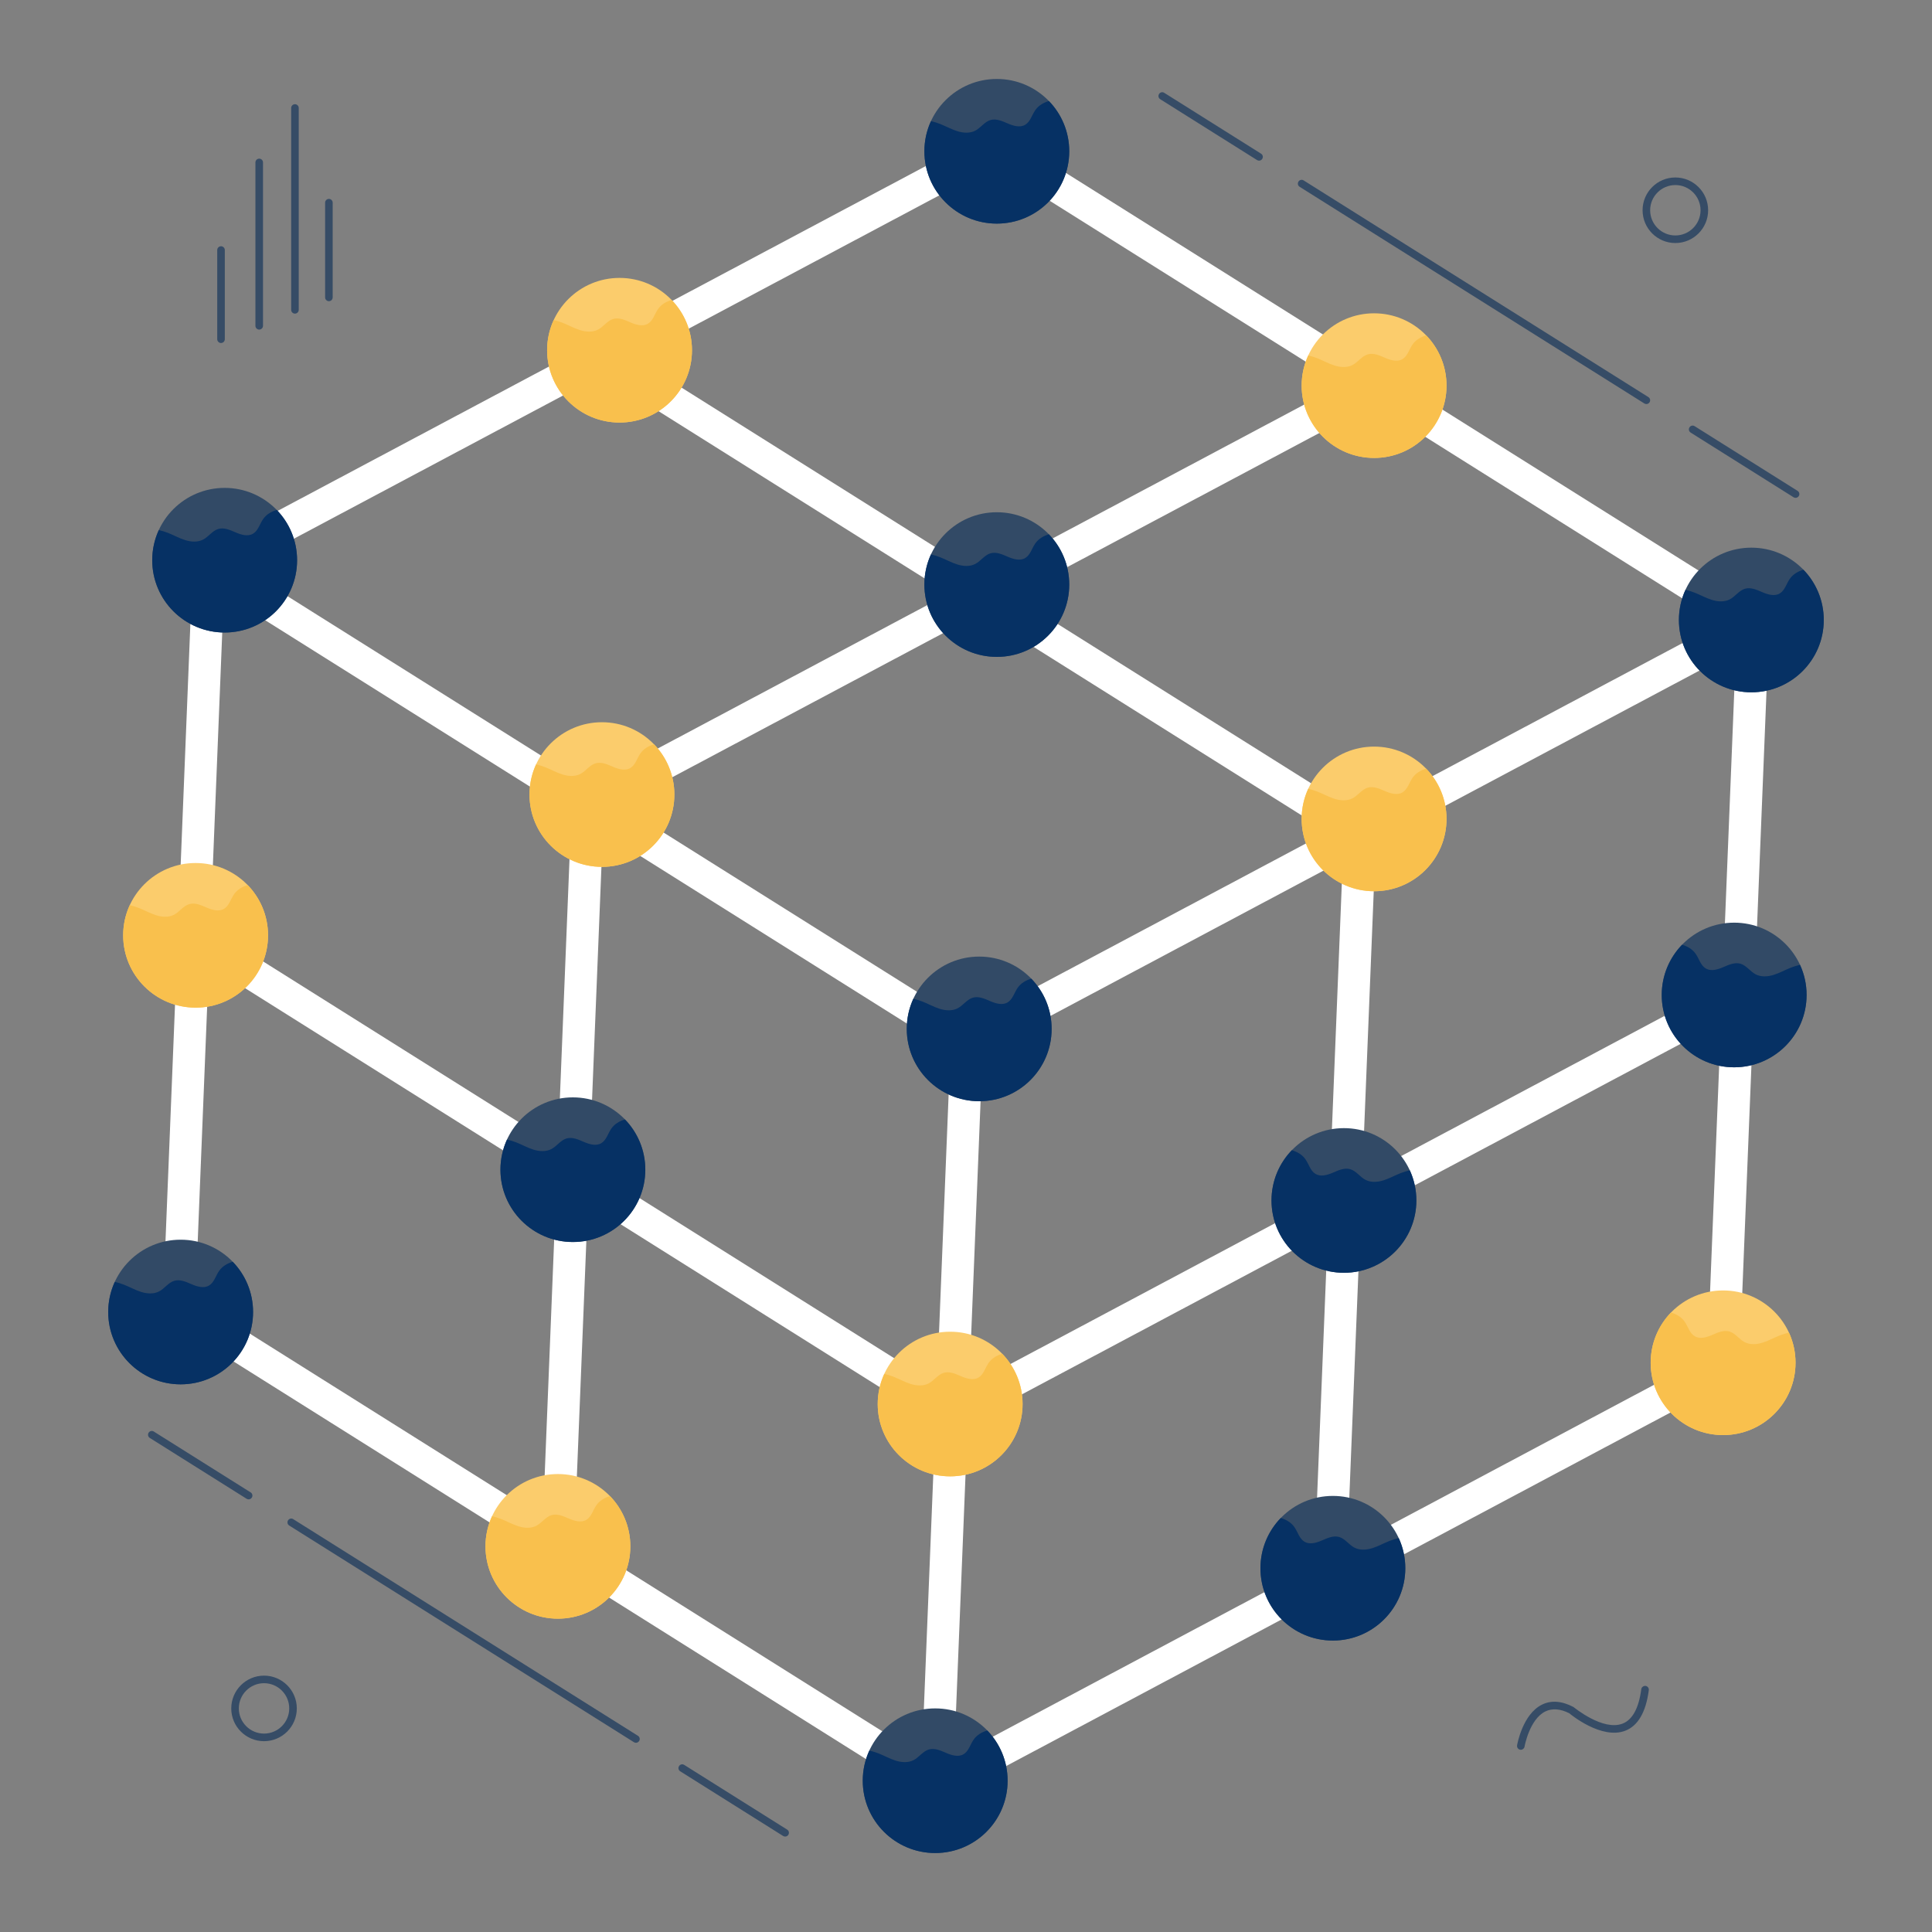 <svg xmlns="http://www.w3.org/2000/svg" enable-background="new 0 0 102 102" viewBox="0 0 102 102" id="Topology"><rect x="0" y="0" width="102" height="102" fill="#808080" stroke="none"/><g fill="#f1a209" class="color000000 svgShape"><g fill="#f1a209" class="color000000 svgShape"><g fill="#f1a209" class="color000000 svgShape"><g fill="#f1a209" class="color000000 svgShape"><g fill="#f1a209" class="color000000 svgShape"><g fill="#f1a209" class="color000000 svgShape"><g fill="#f1a209" class="color000000 svgShape"><path fill="#364c66" d="M17.364,15.901c-0.11,0-0.2-0.09-0.2-0.2v-5
								c0-0.11,0.09-0.2,0.2-0.2s0.2,0.09,0.2,0.2v5
								C17.564,15.812,17.474,15.901,17.364,15.901z" class="color364f66 svgShape"></path></g></g><g fill="#f1a209" class="color000000 svgShape"><g fill="#f1a209" class="color000000 svgShape"><path fill="#364c66" d="M15.572,16.558c-0.11,0-0.2-0.09-0.2-0.2v-10.656
								c0-0.11,0.09-0.2,0.2-0.2s0.2,0.09,0.2,0.2v10.656
								C15.772,16.468,15.682,16.558,15.572,16.558z" class="color364f66 svgShape"></path></g></g><g fill="#f1a209" class="color000000 svgShape"><g fill="#f1a209" class="color000000 svgShape"><path fill="#364c66" d="M13.685,17.401c-0.11,0-0.2-0.09-0.2-0.2v-8.625
								c0-0.11,0.09-0.2,0.2-0.2s0.2,0.09,0.2,0.2v8.625
								C13.885,17.312,13.795,17.401,13.685,17.401z" class="color364f66 svgShape"></path></g></g><g fill="#f1a209" class="color000000 svgShape"><g fill="#f1a209" class="color000000 svgShape"><path fill="#364c66" d="M11.669,18.109c-0.11,0-0.2-0.09-0.2-0.2v-4.708
								c0-0.11,0.09-0.2,0.2-0.2s0.2,0.09,0.2,0.2v4.708
								C11.869,18.02,11.78,18.109,11.669,18.109z" class="color364f66 svgShape"></path></g></g></g><g fill="#f1a209" class="color000000 svgShape"><g fill="#f1a209" class="color000000 svgShape"><path fill="#364c66" d="M80.291,92.379c-0.011,0-0.022-0.001-0.034-0.003
							c-0.108-0.019-0.182-0.122-0.163-0.231c0.012-0.066,0.294-1.644,1.314-2.148
							c0.485-0.241,1.045-0.199,1.663,0.125c0.051,0.036,1.559,1.279,2.594,0.876
							c0.523-0.204,0.855-0.816,0.986-1.819c0.014-0.109,0.123-0.181,0.225-0.172
							c0.109,0.015,0.187,0.114,0.172,0.225c-0.151,1.158-0.567,1.878-1.237,2.14
							c-1.255,0.489-2.893-0.861-2.96-0.919
							c-0.462-0.236-0.899-0.276-1.265-0.097c-0.841,0.416-1.096,1.844-1.098,1.858
							C80.472,92.31,80.387,92.379,80.291,92.379z" class="color364f66 svgShape"></path></g></g><g fill="#f1a209" class="color000000 svgShape"><g fill="#f1a209" class="color000000 svgShape"><path fill="#364c66" d="M88.45,12.831c-0.954,0-1.73-0.776-1.73-1.731
							c0-0.954,0.776-1.73,1.73-1.73c0.955,0,1.731,0.776,1.731,1.73
							C90.181,12.055,89.405,12.831,88.45,12.831z M88.45,9.77
							c-0.733,0-1.33,0.597-1.33,1.33c0,0.734,0.597,1.331,1.33,1.331
							c0.734,0,1.331-0.597,1.331-1.331C89.781,10.366,89.184,9.77,88.45,9.77z" class="color364f66 svgShape"></path></g></g></g></g></g><g fill="#f1a209" class="color000000 svgShape"><g fill="#f1a209" class="color000000 svgShape"><path fill="#364c66" d="M13.94,91.926c-0.955,0-1.731-0.776-1.731-1.73
				c0-0.955,0.776-1.731,1.731-1.731c0.954,0,1.73,0.776,1.73,1.731
				C15.67,91.149,14.894,91.926,13.94,91.926z M13.94,88.864
				c-0.734,0-1.331,0.597-1.331,1.331c0,0.733,0.597,1.33,1.331,1.33
				c0.733,0,1.33-0.597,1.33-1.33C15.27,89.461,14.673,88.864,13.94,88.864z" class="color364f66 svgShape"></path></g></g><g fill="#f1a209" class="color000000 svgShape"><g fill="#f1a209" class="color000000 svgShape"><g fill="#f1a209" class="color000000 svgShape"><g fill="#f1a209" class="color000000 svgShape"><path fill="#ffffff" d="M93.007,32.211c-0.008-0.005-0.018-0.007-0.027-0.012L52.987,7.064
						c-0.258-0.163-0.582-0.175-0.852-0.03L10.623,29.119
						c-0.268,0.142-0.439,0.416-0.45,0.72c0,0.007,0.002,0.014,0.002,0.021
						L8.596,69.026c-0.012,0.304,0.14,0.592,0.397,0.754l40.02,25.16
						c0.138,0.087,0.295,0.13,0.452,0.13c0.136,0,0.271-0.032,0.396-0.098
						c0.001-0,0.001-0.001,0.002-0.002c0.001-0,0.001-0,0.002-0
						l41.51-22.09c0.267-0.142,0.438-0.414,0.45-0.716l1.58-39.2
						C93.416,32.66,93.265,32.373,93.007,32.211z M90.935,52.009l-19.016,10.119
						l0.711-17.631l19.016-10.117L90.935,52.009z M11.815,31.371l18.351,11.533
						L29.455,60.545L11.105,49.008L11.815,31.371z M31.744,19.808l18.351,11.533
						L31.069,41.463L12.718,29.93L31.744,19.808z M90.857,32.872L71.833,42.996
						L53.483,31.463L72.51,21.341L90.857,32.872z M70.103,43.916l-3.615,1.924
						l-15.408,8.198L32.728,42.505l19.025-10.122L70.103,43.916z M31.826,43.948
						l18.35,11.532L49.464,73.124L31.115,61.588L31.826,43.948z M49.385,75.082
						l-0.711,17.637L30.325,81.183l0.711-17.637L49.385,75.082z M51.085,75.141
						L70.101,65.022l-0.711,17.633L50.374,92.774L51.085,75.141z M51.164,73.174
						l0.711-17.632l15.729-8.37l3.287-1.749l-0.711,17.632L51.164,73.174z
						 M52.5,8.765L70.851,20.298L51.824,30.421L33.474,18.887L52.5,8.765z
						 M11.025,50.967L29.376,62.503l-0.711,17.636L10.315,68.603L11.025,50.967z
						 M71.129,81.729l0.711-17.633l19.016-10.119l-0.711,17.633L71.129,81.729z" class="colordbe7fe svgShape"></path></g></g><g fill="#f1a209" class="color000000 svgShape"><g fill="#f1a209" class="color000000 svgShape"><g fill="#f1a209" class="color000000 svgShape"><g fill="#f1a209" class="color000000 svgShape"><path fill="#324a66" d="M56.451,7.987c-0,2.109-1.712,3.819-3.824,3.818
								c-2.112-0-3.824-1.71-3.824-3.819s1.713-3.818,3.825-3.817
								C54.739,4.169,56.451,5.878,56.451,7.987z" class="color324566 svgShape"></path></g></g><g fill="#f1a209" class="color000000 svgShape"><g fill="#f1a209" class="color000000 svgShape"><path fill="#063164" d="M56.451,7.987c-0,2.109-1.712,3.819-3.824,3.818
								c-2.112-0-3.824-1.71-3.824-3.819c0-0.568,0.124-1.106,0.347-1.591
								c0.166,0.038,0.33,0.088,0.489,0.151c0.303,0.119,0.59,0.282,0.901,0.379
								c0.311,0.098,0.664,0.123,0.952-0.028c0.291-0.152,0.487-0.469,0.802-0.56
								c0.305-0.089,0.622,0.057,0.914,0.183c0.292,0.125,0.639,0.23,0.913,0.07
								c0.276-0.16,0.355-0.514,0.537-0.775c0.173-0.246,0.431-0.396,0.72-0.481
								C56.043,6.021,56.451,6.957,56.451,7.987z" class="color26404f svgShape"></path></g></g></g><g fill="#f1a209" class="color000000 svgShape"><g fill="#f1a209" class="color000000 svgShape"><g fill="#f1a209" class="color000000 svgShape"><path fill="#fbcc6c" d="M76.369,20.359c-0,2.109-1.712,3.819-3.824,3.818
								s-3.824-1.71-3.824-3.819c0-2.109,1.713-3.818,3.825-3.817
								S76.369,18.25,76.369,20.359z" class="colorfbd46c svgShape"></path></g></g><g fill="#f1a209" class="color000000 svgShape"><g fill="#f1a209" class="color000000 svgShape"><path fill="#f9c04d" d="M76.369,20.359c-0,2.109-1.712,3.819-3.824,3.818
								s-3.824-1.71-3.824-3.819c0-0.568,0.124-1.106,0.347-1.591
								c0.166,0.038,0.33,0.088,0.489,0.151c0.303,0.119,0.59,0.282,0.901,0.379
								c0.311,0.098,0.664,0.123,0.952-0.028c0.291-0.152,0.487-0.469,0.802-0.56
								c0.305-0.089,0.622,0.057,0.914,0.183c0.292,0.125,0.639,0.23,0.913,0.07
								c0.276-0.16,0.355-0.514,0.537-0.775c0.173-0.246,0.431-0.396,0.72-0.481
								C75.961,18.394,76.369,19.33,76.369,20.359z" class="colorf9c539 svgShape"></path></g></g></g><g fill="#f1a209" class="color000000 svgShape"><g fill="#f1a209" class="color000000 svgShape"><g fill="#f1a209" class="color000000 svgShape"><path fill="#324a66" d="M96.286,32.732c-0,2.109-1.712,3.819-3.824,3.818
								c-2.112-0-3.824-1.71-3.824-3.819c0-2.109,1.713-3.818,3.825-3.817
								C94.575,28.914,96.287,30.623,96.286,32.732z" class="color324566 svgShape"></path></g></g><g fill="#f1a209" class="color000000 svgShape"><g fill="#f1a209" class="color000000 svgShape"><path fill="#063164" d="M96.286,32.732c-0,2.109-1.712,3.819-3.824,3.818
								c-2.112-0-3.824-1.71-3.824-3.819c0-0.568,0.124-1.106,0.347-1.591
								c0.166,0.038,0.33,0.088,0.489,0.151c0.303,0.119,0.59,0.282,0.901,0.379
								c0.311,0.098,0.664,0.123,0.952-0.028c0.291-0.152,0.487-0.469,0.802-0.56
								c0.305-0.089,0.622,0.057,0.914,0.183c0.292,0.125,0.639,0.23,0.913,0.07
								c0.276-0.16,0.355-0.514,0.537-0.775c0.173-0.246,0.431-0.396,0.72-0.481
								C95.878,30.767,96.286,31.702,96.286,32.732z" class="color26404f svgShape"></path></g></g></g></g><g fill="#f1a209" class="color000000 svgShape"><g fill="#f1a209" class="color000000 svgShape"><g fill="#f1a209" class="color000000 svgShape"><g fill="#f1a209" class="color000000 svgShape"><path fill="#fbcc6c" d="M36.533,18.49c-0,2.109-1.712,3.819-3.824,3.818
								c-2.112-0-3.824-1.71-3.824-3.819c0-2.109,1.713-3.818,3.825-3.817
								C34.822,14.672,36.533,16.381,36.533,18.49z" class="colorfbd46c svgShape"></path></g></g><g fill="#f1a209" class="color000000 svgShape"><g fill="#f1a209" class="color000000 svgShape"><path fill="#f9c04d" d="M36.533,18.49c-0,2.109-1.712,3.819-3.824,3.818
								c-2.112-0-3.824-1.71-3.824-3.819c0-0.568,0.124-1.106,0.347-1.591
								c0.166,0.038,0.33,0.088,0.489,0.151c0.303,0.119,0.59,0.282,0.901,0.379
								c0.311,0.098,0.664,0.123,0.952-0.028c0.291-0.152,0.487-0.469,0.802-0.56
								c0.305-0.089,0.622,0.057,0.914,0.183c0.292,0.125,0.639,0.23,0.913,0.07
								c0.276-0.16,0.355-0.514,0.537-0.775c0.173-0.246,0.431-0.396,0.72-0.481
								C36.125,16.524,36.533,17.46,36.533,18.49z" class="colorf9c539 svgShape"></path></g></g></g><g fill="#f1a209" class="color000000 svgShape"><g fill="#f1a209" class="color000000 svgShape"><g fill="#f1a209" class="color000000 svgShape"><path fill="#324a66" d="M56.451,30.862c-0,2.109-1.712,3.819-3.824,3.818
								c-2.112-0-3.824-1.71-3.824-3.819s1.713-3.818,3.825-3.817
								S56.451,28.753,56.451,30.862z" class="color324566 svgShape"></path></g></g><g fill="#f1a209" class="color000000 svgShape"><g fill="#f1a209" class="color000000 svgShape"><path fill="#063164" d="M56.451,30.862c-0,2.109-1.712,3.819-3.824,3.818
								c-2.112-0-3.824-1.71-3.824-3.819c0-0.568,0.124-1.106,0.347-1.591
								c0.166,0.038,0.33,0.088,0.489,0.151c0.303,0.119,0.59,0.282,0.901,0.379
								c0.311,0.098,0.664,0.123,0.952-0.028c0.291-0.152,0.487-0.469,0.802-0.56
								c0.305-0.089,0.622,0.057,0.914,0.183c0.292,0.125,0.639,0.23,0.913,0.07
								c0.276-0.16,0.355-0.514,0.537-0.775c0.173-0.246,0.431-0.396,0.72-0.481
								C56.043,28.897,56.451,29.833,56.451,30.862z" class="color26404f svgShape"></path></g></g></g><g fill="#f1a209" class="color000000 svgShape"><g fill="#f1a209" class="color000000 svgShape"><g fill="#f1a209" class="color000000 svgShape"><path fill="#fbcc6c" d="M76.369,43.235c-0,2.109-1.712,3.819-3.824,3.818
								s-3.824-1.71-3.824-3.819c0-2.109,1.713-3.818,3.825-3.817
								C74.657,39.417,76.369,41.126,76.369,43.235z" class="colorfbd46c svgShape"></path></g></g><g fill="#f1a209" class="color000000 svgShape"><g fill="#f1a209" class="color000000 svgShape"><path fill="#f9c04d" d="M76.369,43.235c-0,2.109-1.712,3.819-3.824,3.818
								s-3.824-1.71-3.824-3.819c0-0.568,0.124-1.106,0.347-1.591
								c0.166,0.038,0.33,0.088,0.489,0.151c0.303,0.119,0.59,0.282,0.901,0.379
								c0.311,0.098,0.664,0.123,0.952-0.028c0.291-0.152,0.487-0.469,0.802-0.56
								c0.305-0.089,0.622,0.057,0.914,0.183c0.292,0.125,0.639,0.23,0.913,0.07
								c0.276-0.16,0.355-0.514,0.537-0.775c0.173-0.246,0.431-0.396,0.72-0.481
								C75.961,41.27,76.369,42.205,76.369,43.235z" class="colorf9c539 svgShape"></path></g></g></g></g><g fill="#f1a209" class="color000000 svgShape"><g fill="#f1a209" class="color000000 svgShape"><g fill="#f1a209" class="color000000 svgShape"><g fill="#f1a209" class="color000000 svgShape"><path fill="#324a66" d="M15.685,29.576c-0,2.109-1.712,3.819-3.824,3.818
								s-3.824-1.71-3.824-3.819c0-2.109,1.713-3.818,3.825-3.817
								S15.685,27.467,15.685,29.576z" class="color324566 svgShape"></path></g></g><g fill="#f1a209" class="color000000 svgShape"><g fill="#f1a209" class="color000000 svgShape"><path fill="#063164" d="M15.685,29.576c-0,2.109-1.712,3.819-3.824,3.818
								s-3.824-1.71-3.824-3.819c0-0.568,0.124-1.106,0.347-1.591
								c0.166,0.038,0.33,0.088,0.489,0.151c0.303,0.119,0.59,0.282,0.901,0.379
								c0.311,0.098,0.664,0.123,0.952-0.028c0.291-0.152,0.487-0.469,0.802-0.56
								c0.305-0.089,0.622,0.057,0.914,0.183c0.292,0.125,0.639,0.23,0.913,0.07
								c0.276-0.16,0.355-0.514,0.537-0.775c0.173-0.246,0.431-0.396,0.72-0.481
								C15.277,27.611,15.685,28.546,15.685,29.576z" class="color26404f svgShape"></path></g></g></g><g fill="#f1a209" class="color000000 svgShape"><g fill="#f1a209" class="color000000 svgShape"><g fill="#f1a209" class="color000000 svgShape"><path fill="#fbcc6c" d="M35.603,41.948c-0,2.109-1.712,3.819-3.824,3.818
								s-3.824-1.71-3.824-3.819c0-2.109,1.713-3.818,3.825-3.817
								S35.603,39.84,35.603,41.948z" class="colorfbd46c svgShape"></path></g></g><g fill="#f1a209" class="color000000 svgShape"><g fill="#f1a209" class="color000000 svgShape"><path fill="#f9c04d" d="M35.603,41.948c-0,2.109-1.712,3.819-3.824,3.818
								s-3.824-1.71-3.824-3.819c0-0.568,0.124-1.106,0.347-1.591
								c0.166,0.038,0.33,0.088,0.489,0.151c0.303,0.119,0.59,0.282,0.901,0.38
								c0.311,0.098,0.664,0.123,0.952-0.028c0.291-0.152,0.487-0.469,0.802-0.56
								c0.305-0.089,0.622,0.057,0.914,0.183c0.292,0.125,0.639,0.23,0.913,0.07
								c0.276-0.16,0.355-0.514,0.537-0.775c0.173-0.246,0.431-0.396,0.72-0.481
								C35.195,39.983,35.603,40.919,35.603,41.948z" class="colorf9c539 svgShape"></path></g></g></g><g fill="#f1a209" class="color000000 svgShape"><g fill="#f1a209" class="color000000 svgShape"><g fill="#f1a209" class="color000000 svgShape"><path fill="#324a66" d="M55.521,54.321c-0,2.109-1.712,3.819-3.824,3.818
								s-3.824-1.71-3.824-3.819c0-2.109,1.713-3.818,3.825-3.817
								C53.809,50.503,55.521,52.212,55.521,54.321z" class="color324566 svgShape"></path></g></g><g fill="#f1a209" class="color000000 svgShape"><g fill="#f1a209" class="color000000 svgShape"><path fill="#063164" d="M55.521,54.321c-0,2.109-1.712,3.819-3.824,3.818
								s-3.824-1.71-3.824-3.819c0-0.568,0.124-1.106,0.347-1.591
								c0.166,0.038,0.33,0.088,0.489,0.151c0.303,0.119,0.59,0.282,0.901,0.38
								c0.311,0.098,0.664,0.123,0.952-0.028c0.291-0.152,0.487-0.469,0.802-0.56
								c0.305-0.089,0.622,0.057,0.914,0.183c0.292,0.125,0.639,0.23,0.913,0.07
								c0.276-0.16,0.355-0.514,0.537-0.775c0.173-0.246,0.431-0.396,0.72-0.481
								C55.113,52.356,55.521,53.291,55.521,54.321z" class="color26404f svgShape"></path></g></g></g></g><g fill="#f1a209" class="color000000 svgShape"><g fill="#f1a209" class="color000000 svgShape"><g fill="#f1a209" class="color000000 svgShape"><g fill="#f1a209" class="color000000 svgShape"><path fill="#fbcc6c" d="M14.151,49.381c-0,2.109-1.712,3.819-3.824,3.818
								s-3.824-1.71-3.824-3.819c0-2.109,1.713-3.818,3.825-3.817
								S14.151,47.272,14.151,49.381z" class="colorfbd46c svgShape"></path></g></g><g fill="#f1a209" class="color000000 svgShape"><g fill="#f1a209" class="color000000 svgShape"><path fill="#f9c04d" d="M14.151,49.381c-0,2.109-1.712,3.819-3.824,3.818
								s-3.824-1.71-3.824-3.819c0-0.568,0.124-1.106,0.347-1.591
								c0.166,0.038,0.33,0.088,0.489,0.151c0.303,0.119,0.59,0.282,0.901,0.38
								c0.311,0.098,0.664,0.123,0.952-0.028c0.291-0.152,0.487-0.469,0.802-0.56
								c0.305-0.089,0.622,0.057,0.914,0.183c0.292,0.125,0.639,0.23,0.913,0.07
								c0.276-0.16,0.355-0.514,0.537-0.775c0.173-0.246,0.431-0.396,0.72-0.481
								C13.743,47.416,14.151,48.351,14.151,49.381z" class="colorf9c539 svgShape"></path></g></g></g><g fill="#f1a209" class="color000000 svgShape"><g fill="#f1a209" class="color000000 svgShape"><g fill="#f1a209" class="color000000 svgShape"><path fill="#324a66" d="M34.069,61.754c-0,2.109-1.712,3.819-3.824,3.818
								c-2.112-0-3.824-1.71-3.824-3.819
								c0-2.109,1.713-3.818,3.825-3.817S34.069,59.645,34.069,61.754z" class="color324566 svgShape"></path></g></g><g fill="#f1a209" class="color000000 svgShape"><g fill="#f1a209" class="color000000 svgShape"><path fill="#063164" d="M34.069,61.754c-0,2.109-1.712,3.819-3.824,3.818
								c-2.112-0-3.824-1.71-3.824-3.819c0-0.568,0.124-1.106,0.347-1.591
								c0.166,0.038,0.33,0.088,0.489,0.151c0.303,0.119,0.59,0.282,0.901,0.38
								c0.311,0.098,0.664,0.123,0.952-0.028c0.291-0.152,0.487-0.469,0.802-0.56
								c0.305-0.089,0.622,0.057,0.914,0.183c0.292,0.125,0.639,0.23,0.913,0.07
								c0.276-0.16,0.355-0.514,0.537-0.775c0.173-0.246,0.431-0.396,0.72-0.481
								C33.661,59.789,34.069,60.724,34.069,61.754z" class="color26404f svgShape"></path></g></g></g><g fill="#f1a209" class="color000000 svgShape"><g fill="#f1a209" class="color000000 svgShape"><g fill="#f1a209" class="color000000 svgShape"><path fill="#fbcc6c" d="M53.987,74.126c-0,2.109-1.712,3.819-3.824,3.818
								c-2.112-0-3.824-1.71-3.824-3.819s1.713-3.818,3.825-3.817
								C52.276,70.308,53.987,72.018,53.987,74.126z" class="colorfbd46c svgShape"></path></g></g><g fill="#f1a209" class="color000000 svgShape"><g fill="#f1a209" class="color000000 svgShape"><path fill="#f9c04d" d="M53.987,74.126c-0,2.109-1.712,3.819-3.824,3.818
								c-2.112-0-3.824-1.71-3.824-3.819c0-0.568,0.124-1.106,0.347-1.591
								c0.166,0.038,0.33,0.088,0.489,0.151c0.303,0.119,0.59,0.282,0.901,0.38
								c0.311,0.098,0.664,0.123,0.952-0.028c0.291-0.152,0.487-0.469,0.802-0.56
								c0.305-0.089,0.622,0.057,0.914,0.183c0.292,0.125,0.639,0.23,0.913,0.07
								c0.276-0.16,0.355-0.514,0.537-0.775c0.173-0.246,0.431-0.396,0.72-0.481
								C53.579,72.161,53.987,73.097,53.987,74.126z" class="colorf9c539 svgShape"></path></g></g></g></g><g fill="#f1a209" class="color000000 svgShape"><g fill="#f1a209" class="color000000 svgShape"><g fill="#f1a209" class="color000000 svgShape"><g fill="#f1a209" class="color000000 svgShape"><path fill="#324a66" d="M87.731,52.53c0,2.109,1.712,3.819,3.824,3.818
								s3.824-1.71,3.824-3.819c-0-2.109-1.713-3.818-3.825-3.817
								C89.442,48.713,87.731,50.422,87.731,52.53z" class="color324566 svgShape"></path></g></g><g fill="#f1a209" class="color000000 svgShape"><g fill="#f1a209" class="color000000 svgShape"><path fill="#063164" d="M87.731,52.53c0,2.109,1.712,3.819,3.824,3.818
								s3.824-1.71,3.824-3.819c-0-0.568-0.124-1.106-0.347-1.591
								c-0.166,0.038-0.33,0.088-0.489,0.151
								c-0.303,0.119-0.59,0.282-0.901,0.379
								c-0.311,0.098-0.664,0.123-0.952-0.028
								c-0.291-0.152-0.487-0.469-0.802-0.56
								c-0.305-0.089-0.622,0.057-0.914,0.183
								c-0.292,0.125-0.639,0.23-0.913,0.07c-0.276-0.16-0.355-0.514-0.537-0.775
								c-0.173-0.246-0.431-0.396-0.72-0.481
								C88.139,50.565,87.731,51.501,87.731,52.53z" class="color26404f svgShape"></path></g></g></g><g fill="#f1a209" class="color000000 svgShape"><g fill="#f1a209" class="color000000 svgShape"><g fill="#f1a209" class="color000000 svgShape"><path fill="#324a66" d="M67.129,63.378c0,2.109,1.712,3.819,3.824,3.818
								c2.112-0,3.824-1.71,3.824-3.819c-0-2.109-1.713-3.818-3.825-3.817
								S67.129,61.27,67.129,63.378z" class="color324566 svgShape"></path></g></g><g fill="#f1a209" class="color000000 svgShape"><g fill="#f1a209" class="color000000 svgShape"><path fill="#063164" d="M67.129,63.378c0,2.109,1.712,3.819,3.824,3.818
								c2.112-0,3.824-1.71,3.824-3.819c-0-0.568-0.124-1.106-0.347-1.591
								c-0.166,0.038-0.33,0.088-0.489,0.151
								c-0.303,0.119-0.59,0.282-0.901,0.379
								c-0.311,0.098-0.664,0.123-0.952-0.028
								c-0.291-0.152-0.487-0.469-0.802-0.56
								c-0.305-0.089-0.622,0.057-0.914,0.183
								c-0.292,0.125-0.639,0.23-0.913,0.07
								c-0.276-0.16-0.355-0.514-0.537-0.775
								c-0.173-0.246-0.431-0.396-0.72-0.481
								C67.537,61.413,67.129,62.349,67.129,63.378z" class="color26404f svgShape"></path></g></g></g></g><g fill="#f1a209" class="color000000 svgShape"><g fill="#f1a209" class="color000000 svgShape"><g fill="#f1a209" class="color000000 svgShape"><g fill="#f1a209" class="color000000 svgShape"><path fill="#fbcc6c" d="M87.147,71.947c0,2.109,1.712,3.819,3.824,3.818
								c2.112-0,3.824-1.71,3.824-3.819c-0-2.109-1.713-3.818-3.825-3.817
								C88.859,68.129,87.147,69.838,87.147,71.947z" class="colorfbd46c svgShape"></path></g></g><g fill="#f1a209" class="color000000 svgShape"><g fill="#f1a209" class="color000000 svgShape"><path fill="#f9c04d" d="M87.147,71.947c0,2.109,1.712,3.819,3.824,3.818
								c2.112-0,3.824-1.71,3.824-3.819c-0-0.568-0.124-1.106-0.347-1.591
								c-0.166,0.038-0.33,0.088-0.489,0.151
								c-0.303,0.119-0.59,0.282-0.901,0.379
								c-0.311,0.098-0.664,0.123-0.952-0.028
								c-0.291-0.152-0.487-0.469-0.802-0.56
								c-0.305-0.089-0.622,0.057-0.914,0.183c-0.292,0.125-0.639,0.23-0.913,0.07
								c-0.276-0.16-0.355-0.514-0.537-0.775
								c-0.173-0.246-0.431-0.396-0.72-0.481
								C87.555,69.982,87.147,70.917,87.147,71.947z" class="colorf9c539 svgShape"></path></g></g></g><g fill="#f1a209" class="color000000 svgShape"><g fill="#f1a209" class="color000000 svgShape"><g fill="#f1a209" class="color000000 svgShape"><path fill="#324a66" d="M66.545,82.795c0,2.109,1.712,3.819,3.824,3.818
								c2.112-0,3.824-1.71,3.824-3.819c-0-2.109-1.713-3.818-3.825-3.817
								C68.257,78.977,66.545,80.686,66.545,82.795z" class="color324566 svgShape"></path></g></g><g fill="#f1a209" class="color000000 svgShape"><g fill="#f1a209" class="color000000 svgShape"><path fill="#063164" d="M66.545,82.795c0,2.109,1.712,3.819,3.824,3.818
								c2.112-0,3.824-1.71,3.824-3.819c-0-0.568-0.124-1.106-0.347-1.591
								c-0.166,0.038-0.33,0.088-0.489,0.151
								c-0.303,0.119-0.59,0.282-0.901,0.38
								c-0.311,0.098-0.664,0.123-0.952-0.028
								c-0.291-0.152-0.487-0.469-0.802-0.56
								c-0.305-0.089-0.622,0.057-0.914,0.183c-0.292,0.125-0.639,0.23-0.913,0.07
								c-0.276-0.16-0.355-0.514-0.537-0.775
								c-0.173-0.246-0.431-0.396-0.72-0.481
								C66.953,80.83,66.545,81.765,66.545,82.795z" class="color26404f svgShape"></path></g></g></g></g><g fill="#f1a209" class="color000000 svgShape"><g fill="#f1a209" class="color000000 svgShape"><g fill="#f1a209" class="color000000 svgShape"><g fill="#f1a209" class="color000000 svgShape"><path fill="#324a66" d="M13.361,69.268c-0,2.109-1.712,3.819-3.824,3.818
								c-2.112-0-3.824-1.71-3.824-3.819c0-2.109,1.713-3.818,3.825-3.817
								C11.65,65.45,13.361,67.159,13.361,69.268z" class="color324566 svgShape"></path></g></g><g fill="#f1a209" class="color000000 svgShape"><g fill="#f1a209" class="color000000 svgShape"><path fill="#063164" d="M13.361,69.268c-0,2.109-1.712,3.819-3.824,3.818
								c-2.112-0-3.824-1.71-3.824-3.819c0-0.568,0.124-1.106,0.347-1.591
								c0.166,0.038,0.33,0.088,0.489,0.151c0.303,0.119,0.59,0.282,0.901,0.38
								c0.311,0.098,0.664,0.123,0.952-0.028c0.291-0.152,0.487-0.469,0.802-0.56
								c0.305-0.089,0.622,0.057,0.914,0.183c0.292,0.125,0.639,0.23,0.913,0.07
								c0.276-0.16,0.355-0.514,0.537-0.775c0.173-0.246,0.431-0.396,0.72-0.481
								C12.953,67.303,13.361,68.238,13.361,69.268z" class="color26404f svgShape"></path></g></g></g><g fill="#f1a209" class="color000000 svgShape"><g fill="#f1a209" class="color000000 svgShape"><g fill="#f1a209" class="color000000 svgShape"><path fill="#fbcc6c" d="M33.279,81.64c-0,2.109-1.712,3.819-3.824,3.818
								c-2.112-0-3.824-1.71-3.824-3.819c0-2.109,1.713-3.818,3.825-3.817
								C31.568,77.823,33.279,79.532,33.279,81.64z" class="colorfbd46c svgShape"></path></g></g><g fill="#f1a209" class="color000000 svgShape"><g fill="#f1a209" class="color000000 svgShape"><path fill="#f9c04d" d="M33.279,81.64c-0,2.109-1.712,3.819-3.824,3.818
								c-2.112-0-3.824-1.71-3.824-3.819c0-0.568,0.124-1.106,0.347-1.591
								c0.166,0.038,0.33,0.088,0.489,0.151c0.303,0.119,0.59,0.282,0.901,0.38
								c0.311,0.098,0.664,0.123,0.952-0.028c0.291-0.152,0.487-0.469,0.802-0.56
								c0.305-0.089,0.622,0.057,0.914,0.183c0.292,0.125,0.639,0.23,0.913,0.07
								c0.276-0.16,0.355-0.514,0.537-0.775c0.173-0.246,0.431-0.396,0.72-0.481
								C32.871,79.675,33.279,80.611,33.279,81.64z" class="colorf9c539 svgShape"></path></g></g></g><g fill="#f1a209" class="color000000 svgShape"><g fill="#f1a209" class="color000000 svgShape"><g fill="#f1a209" class="color000000 svgShape"><path fill="#324a66" d="M53.197,94.013c-0,2.109-1.712,3.819-3.824,3.818
								c-2.112-0-3.824-1.71-3.824-3.819c0-2.109,1.713-3.818,3.825-3.817
								C51.486,90.195,53.197,91.904,53.197,94.013z" class="color324566 svgShape"></path></g></g><g fill="#f1a209" class="color000000 svgShape"><g fill="#f1a209" class="color000000 svgShape"><path fill="#063164" d="M53.197,94.013c-0,2.109-1.712,3.819-3.824,3.818
								c-2.112-0-3.824-1.71-3.824-3.819c0-0.568,0.124-1.106,0.347-1.591
								c0.166,0.038,0.33,0.088,0.489,0.151c0.303,0.119,0.59,0.282,0.901,0.38
								c0.311,0.098,0.664,0.123,0.952-0.028c0.291-0.152,0.487-0.469,0.802-0.56
								c0.305-0.089,0.622,0.057,0.914,0.183c0.292,0.125,0.639,0.23,0.913,0.07
								c0.276-0.16,0.355-0.514,0.537-0.775c0.173-0.246,0.431-0.396,0.72-0.481
								C52.789,92.048,53.197,92.983,53.197,94.013z" class="color26404f svgShape"></path></g></g></g></g></g><g fill="#f1a209" class="color000000 svgShape"><g fill="#f1a209" class="color000000 svgShape"><g fill="#f1a209" class="color000000 svgShape"><path fill="#364c66" d="M66.472,8.482c-0.036,0-0.073-0.01-0.106-0.031L61.254,5.238
						c-0.094-0.059-0.122-0.182-0.062-0.275c0.057-0.094,0.181-0.125,0.275-0.062
						l5.111,3.212c0.094,0.059,0.122,0.182,0.062,0.275
						C66.604,8.448,66.538,8.482,66.472,8.482z" class="color364f66 svgShape"></path></g></g><g fill="#f1a209" class="color000000 svgShape"><g fill="#f1a209" class="color000000 svgShape"><path fill="#364c66" d="M86.919,21.332c-0.036,0-0.073-0.01-0.106-0.031l-18.198-11.438
						c-0.094-0.059-0.122-0.182-0.062-0.275c0.059-0.094,0.18-0.124,0.275-0.062
						l18.198,11.438c0.094,0.059,0.122,0.182,0.062,0.275
						C87.05,21.299,86.986,21.332,86.919,21.332z" class="color364f66 svgShape"></path></g></g><g fill="#f1a209" class="color000000 svgShape"><g fill="#f1a209" class="color000000 svgShape"><path fill="#364c66" d="M94.797,26.284c-0.036,0-0.073-0.01-0.106-0.031L89.258,22.838
						c-0.094-0.059-0.122-0.182-0.062-0.275c0.059-0.094,0.18-0.125,0.275-0.062
						l5.433,3.415c0.094,0.059,0.122,0.182,0.062,0.275
						C94.928,26.251,94.864,26.284,94.797,26.284z" class="color364f66 svgShape"></path></g></g></g><g fill="#f1a209" class="color000000 svgShape"><g fill="#f1a209" class="color000000 svgShape"><g fill="#f1a209" class="color000000 svgShape"><path fill="#364c66" d="M13.126,79.159c-0.036,0-0.073-0.01-0.106-0.031l-5.111-3.212
						c-0.094-0.059-0.122-0.182-0.062-0.275c0.057-0.094,0.18-0.124,0.275-0.062
						l5.111,3.212c0.094,0.059,0.122,0.182,0.062,0.275
						C13.258,79.126,13.193,79.159,13.126,79.159z" class="color364f66 svgShape"></path></g></g><g fill="#f1a209" class="color000000 svgShape"><g fill="#f1a209" class="color000000 svgShape"><path fill="#364c66" d="M33.574,92.01c-0.036,0-0.073-0.01-0.106-0.031l-18.198-11.438
						c-0.094-0.059-0.122-0.182-0.062-0.275c0.059-0.094,0.18-0.125,0.275-0.062
						l18.198,11.438c0.094,0.059,0.122,0.182,0.062,0.275
						C33.704,91.977,33.64,92.01,33.574,92.01z" class="color364f66 svgShape"></path></g></g><g fill="#f1a209" class="color000000 svgShape"><g fill="#f1a209" class="color000000 svgShape"><path fill="#364c66" d="M41.451,96.962c-0.036,0-0.073-0.01-0.106-0.031l-5.433-3.415
						c-0.094-0.059-0.122-0.182-0.062-0.275c0.059-0.094,0.18-0.124,0.275-0.062
						l5.433,3.415c0.094,0.059,0.122,0.182,0.062,0.275
						C41.582,96.929,41.518,96.962,41.451,96.962z" class="color364f66 svgShape"></path></g></g></g></g></g></svg>